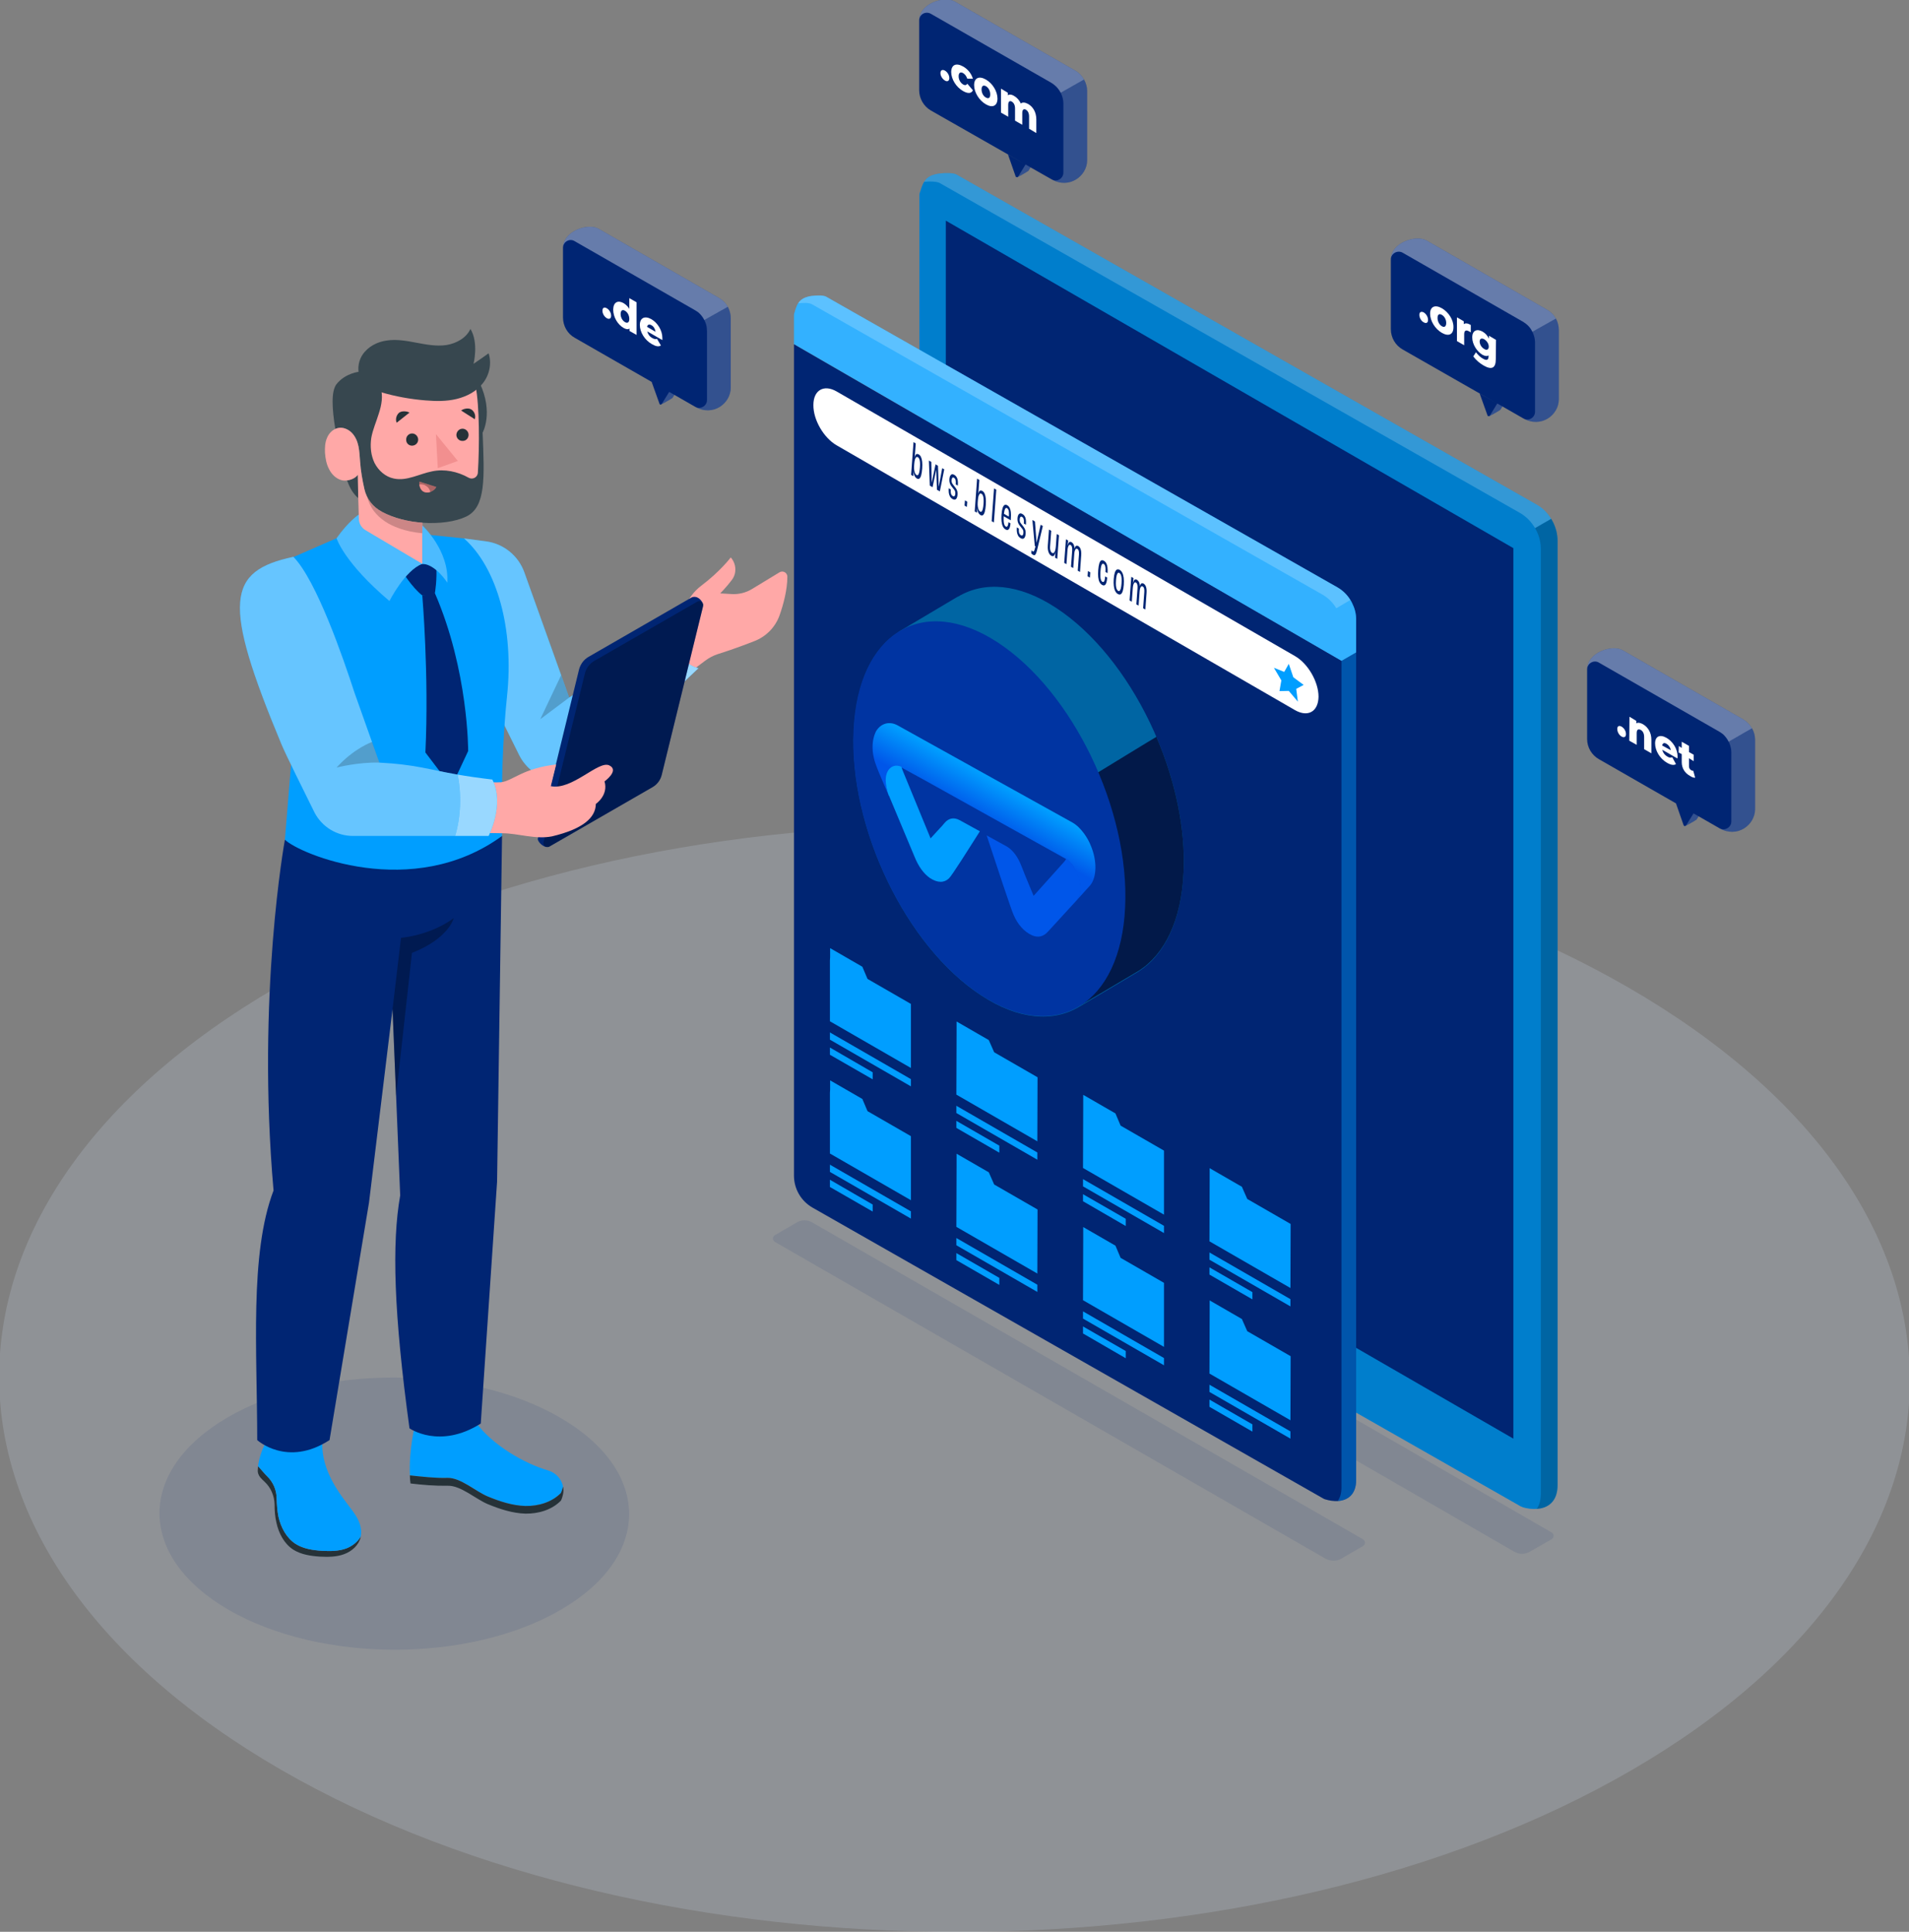 <svg width="924" height="935" viewBox="0 0 924 935" fill="none" xmlns="http://www.w3.org/2000/svg">
<rect x="0" y="0" width="924" height="935" fill="#808080" stroke="none"/>
<g clip-path="url(#clip0_157_313)">
<path opacity="0.2" d="M790 856.6C610 961.2 317.3 961.2 136.1 856.6C-45.1 752 -46 582.4 134 477.8C314 373.2 606.7 373.2 787.9 477.8C969.1 582.4 970 752 790 856.6Z" fill="#CFDDF4"/>
<path opacity="0.1" d="M271.5 779.1C227.2 804.9 155.3 804.9 110.7 779.2C66.2 753.4 66 711.8 110.2 686C154.5 660.3 226.4 660.3 270.9 686C315.5 711.8 315.7 753.4 271.5 779.1Z" fill="#002573"/>
<path opacity="0.1" d="M751 745L740.5 751C738.2 752.4 735.3 752.4 732.9 751L447.8 586.4C446.5 585.7 446.5 583.9 447.8 583.1L458.3 577.1C460.7 575.7 463.6 575.7 465.9 577.1L751 741.7C752.3 742.4 752.3 744.3 751 745Z" fill="#002573"/>
<path opacity="0.1" d="M659.7 748.3L649.2 754.4C646.9 755.7 644 755.7 641.6 754.4L375.1 601.1C373.8 600.3 373.8 598.5 375.1 597.8L385.6 591.7C387.9 590.3 390.9 590.3 393.2 591.7L659.7 745C661 745.8 661 747.6 659.7 748.3Z" fill="#002573"/>
<path d="M445.5 92.5C446 90.8 446.5 89.3 447.3 88C449 85.2 452.2 83.6 459.7 83.8C460.1 83.8 462 84 462.8 84.4L743.7 244.2C747.3 246.2 750 249.3 751.8 252.9C753.1 255.6 753.9 258.6 753.9 261.7V718.8C753.9 726.9 749.1 730 743.8 730.3C741.5 730.5 739.1 730.1 737 729.5C737 729.433 736.967 729.4 736.9 729.4C736.7 729.3 736.4 729.2 736.1 729.1L455.2 569.1C448.9 565.5 445 558.8 445 551.5V94.7C445 93.9 445.2 93.1 445.5 92.5Z" fill="#009EFF"/>
<path opacity="0.2" d="M445.5 92.5C446 90.8 446.5 89.3 447.3 88C449 85.2 452.2 83.6 459.7 83.8C460.1 83.8 462 84 462.8 84.4L743.7 244.2C747.3 246.2 750 249.3 751.8 252.9C753.1 255.6 753.9 258.6 753.9 261.7V718.8C753.9 726.9 749.1 730 743.8 730.3C741.5 730.5 739.1 730.1 737 729.5C737 729.433 736.967 729.4 736.9 729.4C736.7 729.3 736.4 729.2 736.1 729.1L455.2 569.1C448.9 565.5 445 558.8 445 551.5V94.7C445 93.9 445.2 93.1 445.5 92.5Z" fill="black"/>
<path opacity="0.2" d="M751.8 252.9C753.1 255.6 753.9 258.6 753.9 261.7V718.8C753.9 726.9 749.1 730 743.8 730.3C745.1 728.5 745.8 726.1 745.8 722.8V265.8C745.8 262.7 745.1 259.7 743.7 256.9C743.5 256.5 743.2 256 743 255.6L750.8 251.1C751.1 251.7 751.5 252.2 751.8 252.9Z" fill="black"/>
<path opacity="0.2" d="M459.7 83.8C460.1 83.8 462 84 462.8 84.4L743.7 244.2C746.7 245.8 749 248.3 750.8 251.1L743 255.6C741.2 252.6 738.8 250 735.6 248.2L454.7 88.5C454 88.1 452 87.9 451.6 87.9C450 87.8 448.6 87.9 447.3 88C449 85.2 452.2 83.6 459.7 83.8Z" fill="white"/>
<path d="M457.8 106.8L732.5 265.3V696.3L457.8 537.7V106.8Z" fill="#002573"/>
<path d="M581 616.1C586.1 619 590.7 625.7 591.4 631.1C592.1 636.4 588.6 638.4 583.5 635.5C578.5 632.5 573.8 625.8 573.1 620.5C572.4 615.2 576 613.2 581 616.1Z" fill="#BA68C8"/>
<g opacity="0.4">
<path d="M581 616.1C586.1 619 590.7 625.7 591.4 631.1C592.1 636.4 588.6 638.4 583.5 635.5C578.5 632.5 573.8 625.8 573.1 620.5C572.4 615.2 576 613.2 581 616.1Z" fill="black"/>
</g>
<path d="M384.3 166.6V152.7C384.3 151.9 384.5 151.3 384.8 150.7H384.7C385.2 149.2 385.6 147.9 386.3 146.8C387.9 144.3 390.7 142.9 397.3 143C397.6 143 399.3 143.2 399.9 143.6L647.4 284.3C650.5 286.1 653 288.8 654.5 292C655.7 294.4 656.4 297 656.4 299.8V315.8L649.3 319.9L384.3 166.6Z" fill="#009EFF"/>
<path d="M649.3 319.9L656.4 315.8V716.3C656.4 723.5 652.2 726.2 647.5 726.5C645.5 726.6 643.4 726.3 641.5 725.7C641.5 725.7 641.467 725.7 641.4 725.7C641.2 725.6 640.9 725.5 640.7 725.4L393.3 584.5C387.7 581.3 384.3 575.4 384.3 569V166.6L649.3 319.9Z" fill="#002573"/>
<path opacity="0.4" d="M654.5 292C655.7 294.4 656.4 297 656.4 299.8V716.3C656.4 723.5 652.2 726.2 647.5 726.5C648.6 724.9 649.3 722.8 649.3 719.9V303.4C649.3 300.6 648.6 298 647.4 295.6C647.2 295.2 647 294.8 646.8 294.4L653.6 290.4C653.9 290.9 654.3 291.4 654.5 292Z" fill="#009EFF"/>
<path opacity="0.2" d="M397.3 143C397.6 143 399.3 143.2 399.9 143.6L647.4 284.3C650 285.8 652.1 287.9 653.6 290.4L646.8 294.4C645.2 291.7 643 289.5 640.3 287.9L392.9 147.2C392.2 146.8 390.5 146.6 390.2 146.6C388.7 146.6 387.4 146.7 386.3 146.8C387.9 144.3 390.7 142.9 397.3 143Z" fill="white"/>
<path opacity="0.2" d="M384.3 166.6V152.7C384.3 151.9 384.5 151.3 384.8 150.7H384.7C385.2 149.2 385.6 147.9 386.3 146.8C387.9 144.3 390.7 142.9 397.3 143C397.6 143 399.3 143.2 399.9 143.6L647.4 284.3C650.5 286.1 653 288.8 654.5 292C655.7 294.4 656.4 297 656.4 299.8V315.8L649.3 319.9L384.3 166.6Z" fill="white"/>
<path d="M626.9 317.6C633.1 321.2 638.2 330 638.2 337.2C638.1 344.4 633.1 347.3 626.8 343.7L404.9 215.5C398.7 211.9 393.6 203.2 393.7 196C393.7 188.8 398.8 185.9 405 189.5L626.9 317.6Z" fill="white"/>
<path d="M623.8 321.3L626 327.8L631 331.5L627.4 333.4L628.2 339.6L623.8 334.4L619.3 334.5L620.2 329.3L616.6 323.2L621.6 325.2L623.8 321.3Z" fill="#009EFF"/>
<path d="M417.4 531.9L419.9 537.8L440.9 549.9V580.9L401.7 558.3V528.9L401.8 527.3V522.9L417.4 531.9Z" fill="#009EFF"/>
<path d="M401.7 563.7L440.9 586.3V589.8L401.7 567.2V563.7Z" fill="#009EFF"/>
<path d="M422.4 583V586.4L401.7 574.5V571L422.4 583Z" fill="#009EFF"/>
<path d="M478.6 567.4L481.2 573.3L502.2 585.4L502.1 616.4L462.9 593.8L463 564.4V562.8V558.4L478.6 567.4Z" fill="#009EFF"/>
<path d="M462.9 599.2L502.1 621.8V625.3L462.9 602.7V599.2Z" fill="#009EFF"/>
<path d="M483.7 618.5V621.9L462.9 609.9V606.5L483.7 618.5Z" fill="#009EFF"/>
<path d="M539.9 602.9L542.4 608.8L563.4 620.9V651.9L524.2 629.3L524.3 599.9V598.3V593.9L539.9 602.9Z" fill="#009EFF"/>
<path d="M524.2 634.7L563.4 657.3V660.8L524.2 638.2V634.7Z" fill="#009EFF"/>
<path d="M544.9 653.9V657.4L524.2 645.4V642L544.9 653.9Z" fill="#009EFF"/>
<path d="M601.1 638.4L603.7 644.3L624.7 656.4L624.6 687.4L585.4 664.8L585.5 635.4V633.8V629.4L601.1 638.4Z" fill="#009EFF"/>
<path d="M585.4 670.2L624.6 692.8V696.3L585.4 673.7V670.2Z" fill="#009EFF"/>
<path d="M606.2 689.4V692.9L585.4 680.9V677.4L606.2 689.4Z" fill="#009EFF"/>
<path d="M417.4 467.9L419.9 473.8L440.9 485.9V516.9L401.7 494.3V464.9L401.8 463.3V458.9L417.4 467.9Z" fill="#009EFF"/>
<path d="M401.7 499.7L440.9 522.3V525.8L401.7 503.2V499.7Z" fill="#009EFF"/>
<path d="M422.4 519V522.4L401.7 510.5V507L422.4 519Z" fill="#009EFF"/>
<path d="M478.6 503.4L481.2 509.3L502.2 521.4L502.1 552.4L462.9 529.8L463 500.4V498.8V494.4L478.6 503.4Z" fill="#009EFF"/>
<path d="M462.9 535.2L502.1 557.8V561.3L462.9 538.7V535.2Z" fill="#009EFF"/>
<path d="M483.7 554.5V557.9L462.9 545.9V542.5L483.7 554.5Z" fill="#009EFF"/>
<path d="M539.9 538.9L542.4 544.8L563.4 556.9V587.9L524.2 565.3L524.3 535.9V534.3V529.9L539.9 538.9Z" fill="#009EFF"/>
<path d="M524.2 570.7L563.4 593.3V596.8L524.2 574.2V570.7Z" fill="#009EFF"/>
<path d="M544.9 589.9V593.4L524.2 581.4V578L544.9 589.9Z" fill="#009EFF"/>
<path d="M601.1 574.4L603.7 580.3L624.7 592.4L624.6 623.4L585.4 600.8L585.5 571.4V569.8V565.4L601.1 574.4Z" fill="#009EFF"/>
<path d="M585.4 606.2L624.6 628.8V632.3L585.4 609.7V606.2Z" fill="#009EFF"/>
<path d="M606.2 625.4V628.9L585.4 616.9V613.4L606.2 625.4Z" fill="#009EFF"/>
<path d="M313.8 315.3L323.1 308.4C326 306.3 328.2 303.3 329.4 300L331.6 293.9C333.2 289.7 335.9 286.2 339.4 283.5C348.5 276.7 353.7 269.8 353.7 269.8C356.4 272.8 356.7 277.4 354.3 280.6C351.7 284.1 348.6 287.2 348.6 287.2L353.7 287.5C357.5 287.8 361.1 286.9 364.3 284.9L377.3 277C378.9 276 381 277.1 381.1 279C381.1 285.5 379.2 292.5 377.3 297.9C375.2 303.7 370.7 308.2 364.9 310.4C358 313.1 351.3 315.4 347.4 316.6C345.2 317.334 343.167 318.4 341.3 319.8L327.7 330L313.8 315.3Z" fill="#FFA8A7"/>
<path d="M338.1 323.4L327.3 333.6C323 332 319.2 329.2 316.5 325.5C314.1 322.2 312.6 318.1 312.2 313.9L323.9 306.4C327.7 321.8 338.1 323.4 338.1 323.4Z" fill="#009EFF"/>
<path opacity="0.6" d="M338.1 323.4L327.3 333.6C323 332 319.2 329.2 316.5 325.5C314.1 322.2 312.6 318.1 312.2 313.9L323.9 306.4C327.7 321.8 338.1 323.4 338.1 323.4Z" fill="white"/>
<path d="M327.3 333.6L285.8 372.8C274.6 382 257.8 378.4 251.3 365.5L234.5 331.6L224.6 260.6L235.2 262C243.7 263.1 250.9 268.9 253.8 277L275.5 337.6L312.2 313.9C312.6 318.1 314.1 322.2 316.5 325.5C319.2 329.2 323 332 327.3 333.6Z" fill="#009EFF"/>
<path opacity="0.4" d="M327.3 333.6L285.8 372.8C274.6 382 257.8 378.4 251.3 365.5L234.5 331.6L224.6 260.6L235.2 262C243.7 263.1 250.9 268.9 253.8 277L275.5 337.6L312.2 313.9C312.6 318.1 314.1 322.2 316.5 325.5C319.2 329.2 323 332 327.3 333.6Z" fill="white"/>
<path opacity="0.2" d="M275.5 337.6L261.5 348.1L271.6 326.8L275.5 337.6Z" fill="black"/>
<path d="M271.5 722.6C267.1 727.1 260.6 729 254.3 728.9C248 728.7 241.9 726.7 236.1 724.3C230.3 721.9 223 715.2 216.7 715.3C210.9 715.5 204.1 714.7 198.4 714.1C197.8 701.4 201 689.2 201 689.2L230.3 688.4C238.2 699.3 253.6 708.3 265.3 711.7C269 712.8 271.8 715.8 272.5 719.4C272.5 719.467 272.5 719.534 272.5 719.6C272.1 721.4 271.5 722.6 271.5 722.6Z" fill="#009EFF"/>
<path d="M216.7 715.301C223 715.201 230.3 721.901 236.1 724.301C241.9 726.701 248 728.701 254.3 728.901C260.6 729.001 267.1 727.101 271.5 722.601C271.5 722.601 272.1 721.401 272.5 719.601C272.5 719.534 272.5 719.467 272.5 719.401C272.8 720.601 272.8 722.001 272.5 723.301C272.1 725.201 271.5 726.301 271.5 726.301C267.1 730.801 260.6 732.701 254.3 732.601C248 732.401 241.9 730.401 236.1 728.001C230.3 725.601 223 718.901 216.7 719.101C210.3 719.201 204.7 718.701 198.7 718.001C198.5 716.667 198.4 715.367 198.4 714.101C204.1 714.701 210.9 715.501 216.7 715.301Z" fill="#263238"/>
<path d="M133.9 725.3C134 728.3 134.2 731.3 134.8 734.2C136 739.3 138.6 744.3 143 747.2C146.7 749.6 151.4 750.3 155.9 750.6C159.9 750.8 164 750.8 167.7 749.4C170.5 748.3 173.1 746.3 174.6 743.7C174.6 743.767 174.6 743.833 174.6 743.9C173.7 747.8 170.4 750.8 166.6 752.2C162.9 753.6 158.8 753.6 154.8 753.4C150.3 753.1 145.7 752.4 141.9 750C137.5 747.1 134.9 742.1 133.8 737C133.1 734.1 132.9 731.1 132.9 728.1C132.8 724 131.1 720 128.1 717.2C127.367 716.533 126.667 715.833 126 715.1C125.1 714 124.6 712.6 124.8 711.2C124.8 710.667 124.833 710.133 124.9 709.6C126 710.8 128.5 713.8 129.2 714.4C132.2 717.3 133.9 721.2 133.9 725.3Z" fill="#263238"/>
<path d="M156.4 694.3C155.3 700.3 156.4 706.7 158.7 712.3C161 718 164.5 723.2 168.2 728C170 730.4 171.9 732.7 173.2 735.3C174.5 737.9 175.2 740.9 174.6 743.7C173.1 746.3 170.5 748.3 167.7 749.4C164 750.8 159.9 750.8 155.9 750.6C151.4 750.3 146.7 749.6 143 747.2C138.6 744.3 136 739.3 134.8 734.2C134.2 731.3 134 728.3 133.9 725.3C133.9 721.2 132.2 717.3 129.2 714.4C128.5 713.8 126 710.8 124.9 709.6C125.9 702.2 129.3 697 129.3 697L156.4 694.3Z" fill="#009EFF"/>
<path d="M243 404.6L240.6 571.9L232.7 689C212.7 701.6 198.2 691.3 198.2 691.3C190.6 635.8 189.6 601.7 193.7 578.6L190 488.4L178.6 582.1L159.5 697C139 710.3 124.5 697 124.5 697C124.5 654.4 120.7 606.9 132.4 576.2C124.1 481.5 137.9 406.4 137.9 406.4L243 404.6Z" fill="#002573"/>
<path opacity="0.3" d="M219.6 444.4C219.6 444.4 217.3 454.2 199.4 461.2L191.7 530.6L190 488.4L194.1 453.9C194.1 453.9 208 452.9 219.6 444.4Z" fill="black"/>
<path d="M205 258.6L224.6 260.6C240.6 274.8 248.9 304.4 245.4 337.1C242 369.8 243 404.6 243 404.6C199.6 436.3 144.8 413.3 137.9 406.4L141.2 366.2C141.5 361.7 140.7 357.2 139 353C134.9 343.5 127.5 324.8 126.6 310.2C125.2 289.9 134.5 272.9 134.5 272.9L162.9 260.5L205 258.6Z" fill="#009EFF"/>
<path d="M210.5 287.101C226.8 324.701 226.6 363.501 226.6 363.501L218.5 380.801L205.9 364.201C207.7 326.801 204.4 288.201 204.4 288.201L210.5 287.101Z" fill="#002573"/>
<path d="M211.1 272.9C211.7 280.4 210.5 287.1 210.5 287.1C208.3 288.5 204.4 288.2 204.4 288.2C199.2 284.1 194.6 276.4 194.6 276.4L204.4 272.9H211.1Z" fill="#002573"/>
<path d="M204.4 272.9C196 276 188.5 290.9 188.5 290.9C166.4 272.2 162.9 260.5 162.9 260.5C168.6 252.4 173.6 249.1 173.6 249.1L204.4 272.9Z" fill="#009EFF"/>
<path d="M204.4 254.3C204.4 254.3 217.5 266.3 216.5 282C216.5 282 210.8 273 204.4 272.9V254.3Z" fill="#009EFF"/>
<g opacity="0.3">
<path d="M204.4 272.9C196 276 188.5 290.9 188.5 290.9C166.4 272.2 162.9 260.5 162.9 260.5C168.6 252.4 173.6 249.1 173.6 249.1L204.4 272.9Z" fill="white"/>
<path d="M204.4 254.3C204.4 254.3 217.5 266.3 216.5 282C216.5 282 210.8 273 204.4 272.9V254.3Z" fill="white"/>
</g>
<path d="M162.9 185.9C167.2 180.5 174 179.9 174 179.9L232.2 185.4C239 199.8 233.6 209.4 233.6 209.4C234.5 231.4 235.2 245.4 225.7 250C220.5 252.5 212.6 253.6 204.5 253C197.6 252.5 190.7 250.8 185 247.8L184.7 247.6C180.4 245.3 177.4 241.2 176.3 236.5C175.4 232.2 174.6 227.8 174.3 223.5C174.1 221 174 218.5 173.5 216C173 213.6 172 211.2 170.2 209.4C168.5 207.7 165.9 206.6 163.5 207.2C163.1 207.3 162.7 207.4 162.3 207.6C160.7 197.8 160.2 189.4 162.9 185.9Z" fill="#37474F"/>
<path d="M230.2 186.9C232.1 196.2 232.1 216.1 231.3 228.7C231.2 231.1 228.7 232.3 226.8 231.2C221.5 228.2 215.1 226.9 209.3 228.1C203 229.3 196.9 233 190.6 231.6C186.6 230.8 183.2 227.8 181.3 224.1C179.5 220.4 179.1 216.1 179.7 212C180.4 207.9 182.2 204 183.4 200C184.7 196 185.5 191.6 184.2 187.6L230.2 186.9Z" fill="#FFA8A7"/>
<path d="M173.2 229.8C173.2 229.8 173.3 234.9 173.4 241.1C171.1 239.1 169.5 236.7 168 232.5C170 232.3 172.1 231.3 173.2 229.8Z" fill="#37474F"/>
<path d="M229.2 176.1C231.667 174.434 234.1 172.734 236.5 171C238.1 175.9 236.9 181.5 233.7 185.5C230.6 189.5 225.9 191.9 221 193.1C216.1 194.3 211 194.2 206 193.8C198.6 193.2 191.4 191.9 184.3 189.8C181.2 188.9 178 187.7 175.8 185.3C172.7 181.6 172.8 175.8 175.4 171.8C178 167.8 182.6 165.4 187.3 164.8C192.1 164.1 197 165 201.7 165.9C206.5 166.8 211.3 167.7 216.1 167C220.9 166.2 225.7 163.6 227.7 159.2C231.8 165.9 229.2 176.1 229.2 176.1Z" fill="#37474F"/>
<path d="M211 210.1L221.6 223.1L211.9 226.6L211 210.1Z" fill="#F28F8F"/>
<path d="M203 233.1C205.733 233.967 208.467 234.833 211.2 235.7C210.3 237.6 207.6 238.8 205.6 238.2C203.6 237.7 202.7 235.2 203 233.1Z" fill="#F28F8F"/>
<path opacity="0.3" d="M203 233.1C205.733 233.967 208.467 234.833 211.2 235.7C210.3 237.6 207.6 238.8 205.6 238.2C203.6 237.7 202.7 235.2 203 233.1Z" fill="black"/>
<path d="M208.3 238.1C207.4 238.4 206.5 238.5 205.6 238.2C204.1 237.8 203.2 236.2 203 234.5C204 234.3 205.2 234.5 206.1 235.1C207.2 235.7 208 236.8 208.3 238.1Z" fill="#F28F8F"/>
<path d="M199.3 209.8C200.9 209.7 202.3 211 202.4 212.6C202.5 214.3 201.2 215.6 199.6 215.7C198 215.8 196.6 214.6 196.6 212.9C196.5 211.3 197.7 209.9 199.3 209.8Z" fill="#263238"/>
<path d="M223.7 207.5C225.3 207.4 226.7 208.7 226.8 210.3C226.9 212 225.6 213.4 224 213.4C222.4 213.5 221 212.3 220.9 210.6C220.9 209 222.1 207.6 223.7 207.5Z" fill="#263238"/>
<path d="M228.3 198.3C229.7 199.3 230.4 201.3 229.8 202.9C227.6 201.5 225.4 200.1 223.2 198.7C224.5 197.7 227 197.3 228.3 198.3Z" fill="#263238"/>
<path d="M198.2 199.7C196.133 201.367 194.067 203 192 204.6C191.3 203.1 191.8 201.1 193 199.9C194.2 198.8 196.8 198.9 198.2 199.7Z" fill="#263238"/>
<path d="M158.3 211.9C159.1 210 160.5 208.4 162.3 207.6C162.7 207.4 163.1 207.3 163.5 207.2C165.9 206.6 168.5 207.7 170.2 209.4C172 211.2 173 213.6 173.5 216C174 218.5 174.1 221 174.3 223.5C174.6 227.9 175.4 232.4 176.4 236.8C177.4 241.4 180.5 245.4 184.7 247.6L185 247.8C190.7 250.8 197.6 252.5 204.5 253L204.4 258.9V272.9L176.9 256.6C174.9 255.4 173.7 253.3 173.7 251C173.6 247.8 173.5 244.3 173.4 241.1C173.3 234.9 173.2 229.8 173.2 229.8C172.1 231.3 170 232.3 168 232.5C167.1 232.7 166.1 232.6 165.3 232.4C162.7 231.7 160.5 229.6 159.3 227.1C158 224.7 157.5 221.9 157.3 219.1C157.2 216.7 157.3 214.2 158.3 211.9Z" fill="#FFA8A7"/>
<path opacity="0.2" d="M181 247.4C179.4 245.3 178.3 242.8 177.6 240.2C179.2 243.3 181.6 246 184.7 247.6C184.767 247.667 184.867 247.734 185 247.8C190.7 250.8 197.6 252.5 204.5 253L204.4 258.1C200.5 257.7 196.6 257 192.9 255.6C188.3 254 184 251.3 181 247.4Z" fill="black"/>
<path d="M260.4 405.5L280.3 323.9C281 321.4 282.6 319.2 284.9 317.9L334.7 289.2C335.033 289 335.367 288.9 335.7 288.9C338.3 288.6 339.9 291.2 340.2 292.1C340.4 292.5 340.4 292.9 340.3 293.4L320.3 375C319.7 377.5 318.1 379.7 315.8 381L266 409.7C265.5 410 265.1 410 264.6 409.9V410C263 409.8 261.1 408.2 260.5 406.8C260.5 406.734 260.467 406.7 260.4 406.7C260.4 406.634 260.4 406.6 260.4 406.6C260.267 406.267 260.267 405.9 260.4 405.5Z" fill="#002573"/>
<path opacity="0.3" d="M263.1 407.601L283.1 326.001C283.7 323.401 285.4 321.201 287.6 319.901L337.5 291.201C338.5 290.601 339.7 291.101 340.2 292.101C340.4 292.501 340.4 292.901 340.3 293.401L320.3 375.001C319.7 377.501 318.1 379.701 315.8 381.001L266 409.701C265.5 410.001 265.1 410.001 264.6 409.901C263.6 409.801 262.8 408.801 263.1 407.601Z" fill="black"/>
<path d="M292.6 378.2C294.6 384.9 288.4 389.1 288.4 389.1C288.3 395.7 282.3 401.2 267.2 404.8C259.2 406.4 250.6 403.3 243.3 403.3C241.8 403.3 237.7 403.2 232 403.1C234.1 394.9 234.1 386.2 231.9 378.1C235.8 378.6 239.5 378.8 242.6 378.6C248.4 377.8 252.9 371.9 269.2 370L266.6 380.5C276.9 382.6 289.5 368.1 294.8 370.4C300.1 372.8 292.6 378.2 292.6 378.2Z" fill="#FFA8A7"/>
<path d="M220.3 404.6H170.8C163 404.6 155.8 400.2 152.2 393.2C146.6 381.9 138.5 365.6 136.3 360.4C107.4 291.1 109.8 276.4 142 269.5C153.2 280.9 166.1 318.4 171.6 335.3L183.6 369.1C201 370 207.2 372.4 221.5 374.9C223.5 384.5 223 395.9 220.3 404.6Z" fill="#009EFF"/>
<path d="M236.5 404.6H220.3C223 395.9 223.5 384.5 221.5 374.9C226.1 375.7 231.5 376.5 238.3 377.3C244.4 389.3 236.5 404.6 236.5 404.6Z" fill="#009EFF"/>
<path opacity="0.4" d="M220.3 404.6H170.8C163 404.6 155.8 400.2 152.2 393.2C146.6 381.9 138.5 365.6 136.3 360.4C107.4 291.1 109.8 276.4 142 269.5C153.2 280.9 166.1 318.4 171.6 335.3L183.6 369.1C201 370 207.2 372.4 221.5 374.9C223.5 384.5 223 395.9 220.3 404.6Z" fill="white"/>
<path opacity="0.6" d="M236.5 404.6H220.3C223 395.9 223.5 384.5 221.5 374.9C226.1 375.7 231.5 376.5 238.3 377.3C244.4 389.3 236.5 404.6 236.5 404.6Z" fill="white"/>
<path opacity="0.2" d="M183.6 369.1C173.4 368.8 162.9 371.5 162.9 371.5C171.4 362.1 180.1 359.1 180.1 359.1L183.6 369.1Z" fill="black"/>
<path d="M353.7 154.1V187.6C353.7 195.3 345.1 201.8 336.5 196.9L326.4 191.1L325.5 192.6C325.433 192.6 325.367 192.633 325.3 192.7C325.3 192.767 325.267 192.8 325.2 192.8C323.5 193.9 320.6 195.5 319.9 195.8C319.6 195.9 319.3 195.8 319.2 195.4L315.4 184.8L323.2 189.3L278.2 163.5C274.6 161.5 272.5 157.7 272.5 153.6V120C272.5 111.8 284.6 107.8 289.7 110.7L348 144.2C349.8 145.2 351.3 146.7 352.3 148.5C353.2 150.2 353.7 152.1 353.7 154.1Z" fill="#002573"/>
<path opacity="0.2" d="M325.5 192.6C325.433 192.6 325.367 192.634 325.3 192.7C325.3 192.767 325.267 192.8 325.2 192.8C323.5 193.9 320.6 195.5 319.9 195.8C320.1 195.734 320.233 195.634 320.3 195.5L323.9 189.7L323.2 189.3L326.4 191.1L325.5 192.6Z" fill="white"/>
<path opacity="0.4" d="M340.9 154.9C340.2 153.5 339.2 152.2 337.9 151.1C337.433 150.767 336.967 150.467 336.5 150.2L278.1 116.7C275.6 115.2 272.5 117.1 272.5 120C272.5 111.8 284.6 107.8 289.7 110.7L348 144.2C349.8 145.2 351.3 146.7 352.3 148.5L340.9 154.9Z" fill="white"/>
<path opacity="0.2" d="M342.2 193.6V160.1C342.2 159.633 342.167 159.167 342.1 158.7C342 157.4 341.5 156.1 340.9 154.9L352.3 148.5C353.2 150.2 353.7 152.1 353.7 154.1V187.6C353.7 195.3 345.1 201.8 336.5 196.9C339.1 198.3 342.2 196.5 342.2 193.6Z" fill="white"/>
<path d="M293.7 149.2C294.9 149.9 295.8 151.4 295.8 152.8C295.8 154.2 294.9 154.7 293.7 154C292.5 153.3 291.6 151.8 291.6 150.4C291.6 148.9 292.5 148.5 293.7 149.2Z" fill="white"/>
<path fill-rule="evenodd" clip-rule="evenodd" d="M304.6 144.3L308.1 146.3V162.1L304.7 160.2V159C304.033 159.534 303.067 159.434 301.8 158.7C299 157.1 296.8 153.5 296.8 149.8C296.9 146.2 299.1 145.2 301.8 146.7C303 147.434 303.933 148.367 304.6 149.5V144.3ZM302.5 155.9C303.7 156.6 304.6 156.1 304.6 154.4C304.6 152.6 303.7 151.1 302.5 150.4C301.3 149.7 300.4 150.2 300.4 152C300.4 153.7 301.3 155.2 302.5 155.9Z" fill="white"/>
<path fill-rule="evenodd" clip-rule="evenodd" d="M320.6 163.6C320.6 163.9 320.6 164.3 320.6 164.6L313.3 160.4C313.6 161.7 314.4 162.9 315.7 163.6C316.7 164.2 317.4 164.2 318 164L319.9 167.2C318.9 167.9 317.5 167.7 315.6 166.6C312 164.6 309.7 160.7 309.7 157.3C309.7 153.8 312.1 152.7 315.3 154.5C318.2 156.2 320.6 159.8 320.6 163.6ZM313.2 158.2L317.3 160.6C317.1 159.2 316.4 158 315.3 157.4C314.2 156.8 313.4 157.1 313.2 158.2Z" fill="white"/>
<path d="M526.2 44V77.6C526.2 85.2 517.5 91.7 509 86.8L498.8 81L497.9 82.5C497.833 82.567 497.8 82.633 497.8 82.7C497.733 82.7 497.7 82.733 497.7 82.8C497.633 82.8 497.6 82.8 497.6 82.8C496 83.9 493 85.5 492.4 85.8C492.1 85.8 491.7 85.7 491.6 85.4L487.9 74.8L495.7 79.2L450.6 53.5C447.1 51.5 444.9 47.7 444.9 43.6V9.9C444.9 1.7 457 -2.2 462.1 0.7L520.5 34.2C522.3 35.2 523.7 36.7 524.7 38.5C525.6 40.1 526.2 42.1 526.2 44Z" fill="#002573"/>
<path opacity="0.2" d="M497.9 82.5C497.833 82.566 497.8 82.633 497.8 82.7C497.733 82.7 497.7 82.733 497.7 82.8C497.633 82.8 497.6 82.8 497.6 82.8C496 83.9 493 85.5 492.4 85.8C492.533 85.733 492.667 85.633 492.8 85.5L496.4 79.6L495.7 79.2L498.8 81L497.9 82.5Z" fill="white"/>
<path opacity="0.4" d="M513.4 44.9C512.6 43.4 511.6 42.1 510.3 41.1C509.9 40.767 509.433 40.433 508.9 40.1L450.6 6.7C448 5.2 444.9 7 444.9 9.9C444.9 1.7 457 -2.2 462.1 0.7L520.5 34.2C522.3 35.2 523.7 36.7 524.7 38.5L513.4 44.9Z" fill="white"/>
<path opacity="0.2" d="M514.7 83.5V50C514.7 49.533 514.667 49.1 514.6 48.7C514.4 47.3 514 46.1 513.4 44.9L524.7 38.5C525.6 40.1 526.2 42.1 526.2 44V77.6C526.2 85.2 517.5 91.7 509 86.8C511.5 88.3 514.7 86.5 514.7 83.5Z" fill="white"/>
<path d="M457.4 34.2C458.6 34.9 459.5 36.4 459.5 37.8C459.5 39.2 458.5 39.7 457.4 39C456.2 38.3 455.2 36.8 455.2 35.4C455.2 33.9 456.2 33.5 457.4 34.2Z" fill="white"/>
<path d="M466.2 32.2C468.5 33.5 470.2 35.7 470.9 38.1H468.2C467.7 36.7 467 35.9 466.2 35.4C465 34.7 464 35.1 464 36.9C464 38.7 465 40.2 466.2 40.9C467 41.4 467.7 41.3 468.2 40.5L470.9 43.7C470.2 45.3 468.5 45.4 466.2 44.1C462.8 42.2 460.4 38.3 460.4 34.8C460.5 31.3 462.8 30.3 466.2 32.2Z" fill="white"/>
<path fill-rule="evenodd" clip-rule="evenodd" d="M477.2 38.5C480.5 40.4 482.8 44.3 482.8 47.7C482.8 51.2 480.5 52.4 477.2 50.5C473.9 48.6 471.5 44.7 471.5 41.2C471.5 37.7 473.9 36.6 477.2 38.5ZM477.2 47.2C478.4 47.9 479.3 47.5 479.3 45.7C479.3 43.9 478.4 42.4 477.2 41.7C476 41.1 475.1 41.5 475.1 43.3C475.1 45 476 46.6 477.2 47.2Z" fill="white"/>
<path d="M497.6 50.3C499.9 51.6 501.6 54.2 501.6 57.8V64.4L498.1 62.3V56.4C498.1 54.7 497.5 53.7 496.6 53.1C495.6 52.6 494.8 52.9 494.8 54.7V60.4L491.3 58.4V52.5C491.3 50.8 490.7 49.8 489.8 49.2C488.8 48.6 488 49 488 50.8V56.5L484.5 54.5V42.9L487.8 44.9V46.1C488.6 45.6 489.7 45.7 490.8 46.4C492.2 47.2 493.4 48.5 494.1 50.1C494.9 49.4 496.1 49.5 497.6 50.3Z" fill="white"/>
<path d="M754.5 159.7V193.3C754.5 200.9 745.9 207.4 737.3 202.5L727.2 196.7L726.3 198.2C726.233 198.267 726.167 198.333 726.1 198.4C726.1 198.4 726.067 198.433 726 198.5C724.3 199.6 721.4 201.2 720.7 201.5V201.4C720.4 201.5 720.1 201.4 720 201.1L716.2 190.5L724 194.9L679 169.2C675.4 167.2 673.2 163.4 673.2 159.3V125.6C673.2 117.4 685.3 113.5 690.5 116.4L748.8 149.9C750.6 150.9 752.1 152.4 753.1 154.2C754 155.8 754.5 157.8 754.5 159.7Z" fill="#002573"/>
<path opacity="0.2" d="M726.3 198.2C726.233 198.267 726.167 198.333 726.1 198.4C726.1 198.4 726.067 198.433 726 198.5C724.3 199.6 721.4 201.2 720.7 201.5V201.4C720.9 201.4 721.033 201.333 721.1 201.2L724.7 195.3L724 194.9L727.2 196.7L726.3 198.2Z" fill="white"/>
<path opacity="0.4" d="M741.7 160.6C741 159.1 740 157.8 738.7 156.8C738.233 156.467 737.767 156.133 737.3 155.8L678.9 122.3C676.4 120.9 673.2 122.7 673.2 125.6C673.2 117.4 685.3 113.5 690.5 116.4L748.8 149.9C750.6 150.9 752.1 152.4 753.1 154.2L741.7 160.6Z" fill="white"/>
<path opacity="0.2" d="M743 199.2V165.7C743 165.234 742.967 164.8 742.9 164.4C742.7 163 742.3 161.8 741.7 160.6L753.1 154.2C754 155.8 754.5 157.8 754.5 159.7V193.3C754.5 200.9 745.9 207.4 737.3 202.5C739.9 204 743 202.2 743 199.2Z" fill="white"/>
<path d="M689.1 151.2C690.3 151.9 691.2 153.4 691.2 154.8C691.2 156.3 690.3 156.7 689.1 156C687.9 155.4 687 153.8 687 152.4C687 151 687.9 150.6 689.1 151.2Z" fill="white"/>
<path fill-rule="evenodd" clip-rule="evenodd" d="M697.9 149.2C701.2 151.1 703.6 154.9 703.5 158.4C703.5 161.9 701.2 163 697.9 161.1C694.6 159.2 692.2 155.3 692.2 151.8C692.2 148.4 694.6 147.3 697.9 149.2ZM697.9 157.9C699.1 158.6 700 158.1 700 156.3C700 154.6 699.1 153.1 697.9 152.4C696.7 151.7 695.8 152.1 695.8 153.9C695.8 155.6 696.7 157.2 697.9 157.9Z" fill="white"/>
<path d="M711.9 157.3V160.9C711.6 160.7 711.4 160.5 711.1 160.4C709.7 159.6 708.7 159.8 708.7 161.8V167.1L705.2 165.1V153.6L708.5 155.5V156.9C709.3 156.3 710.4 156.4 711.9 157.3Z" fill="white"/>
<path fill-rule="evenodd" clip-rule="evenodd" d="M720.7 162.5L724.1 164.5L724 173.9C724 178.3 721.9 179.1 718.1 176.9C716.2 175.8 714.4 174.3 713.1 172.5L714.4 170.5C715.3 171.7 716.6 173 717.8 173.6C719.7 174.7 720.5 174.2 720.5 172.4V172C719.8 172.5 718.8 172.4 717.5 171.7C714.9 170.1 712.6 166.7 712.6 163.3C712.6 159.9 714.9 159 717.6 160.5C719 161.3 720 162.5 720.7 163.9V162.5ZM718.4 168.9C719.6 169.7 720.6 169.2 720.6 167.8C720.6 166.4 719.7 165 718.4 164.2C717.1 163.5 716.2 163.9 716.2 165.3C716.2 166.7 717.1 168.2 718.4 168.9Z" fill="white"/>
<path d="M849.5 358.1V391.6C849.5 399.3 840.9 405.8 832.3 400.9L822.2 395.1L821.2 396.6C821.2 396.667 821.167 396.7 821.1 396.7C821.1 396.767 821.067 396.8 821 396.8C819.3 397.9 816.4 399.5 815.7 399.8C815.4 399.9 815.1 399.8 814.9 399.4L811.2 388.8L819 393.3L774 367.5C770.4 365.5 768.2 361.7 768.2 357.7V324C768.2 315.8 780.3 311.8 785.4 314.7L843.8 348.2C845.6 349.3 847 350.8 848 352.5C849 354.2 849.5 356.1 849.5 358.1Z" fill="#002573"/>
<path opacity="0.2" d="M821.2 396.6C821.2 396.667 821.167 396.7 821.1 396.7C821.1 396.767 821.067 396.8 821 396.8C819.3 397.9 816.4 399.5 815.7 399.8C815.833 399.734 815.967 399.634 816.1 399.5L819.7 393.7L819 393.3L822.2 395.1L821.2 396.6Z" fill="white"/>
<path opacity="0.4" d="M836.7 359C836 357.5 834.9 356.2 833.7 355.1C833.633 355.1 833.6 355.1 833.6 355.1C833.2 354.767 832.767 354.467 832.3 354.2L773.9 320.7C771.4 319.2 768.2 321.1 768.2 324C768.2 315.8 780.3 311.8 785.4 314.7L843.8 348.2C845.6 349.3 847 350.8 848 352.5L836.7 359Z" fill="white"/>
<path opacity="0.2" d="M838 397.6V364.1C838 363.633 837.967 363.167 837.9 362.7C837.7 361.4 837.3 360.1 836.7 359L848 352.5C849 354.2 849.5 356.1 849.5 358.1V391.6C849.5 399.3 840.9 405.8 832.3 400.9C834.8 402.3 838 400.5 838 397.6Z" fill="white"/>
<path d="M784.9 351.7C786.1 352.4 787 353.8 787 355.3C787 356.7 786.1 357.2 784.9 356.5C783.7 355.8 782.8 354.3 782.8 352.8C782.8 351.4 783.7 351 784.9 351.7Z" fill="white"/>
<path d="M795.2 350.5C797.6 351.9 799.3 354.5 799.3 358V364.6L795.8 362.6V356.7C795.8 355 795.2 353.9 794.2 353.3C793 352.7 792.2 353 792.2 354.9V360.5L788.6 358.5L788.7 346.9L792 348.9V350.1C792.8 349.6 793.9 349.8 795.2 350.5Z" fill="white"/>
<path fill-rule="evenodd" clip-rule="evenodd" d="M812 366.2C812 366.5 811.9 366.8 811.9 367.1L804.6 362.9C804.9 364.3 805.8 365.5 807.1 366.2C808 366.8 808.7 366.8 809.4 366.5L811.2 369.8C810.3 370.5 808.8 370.3 806.9 369.2C803.4 367.2 801.1 363.3 801.1 359.8C801.1 356.4 803.4 355.3 806.6 357.1C809.6 358.8 812 362.4 812 366.2ZM804.5 360.8L808.7 363.1C808.5 361.8 807.7 360.6 806.6 360C805.5 359.3 804.8 359.7 804.5 360.8Z" fill="white"/>
<path d="M817.5 361V364L819.8 365.3V368.4L817.5 367V370.9C817.5 371.7 817.9 372.4 818.6 372.8C819 373 819.4 373.1 819.6 373.1L820.5 376.4C819.9 376.5 819 376.2 818.1 375.6C815.5 374.2 814 371.8 814 368.9V365L812.5 364.201L812.6 361.1L814 362V359L817.5 361Z" fill="white"/>
<g clip-path="url(#clip1_157_313)">
<path d="M442.991 230.854C442.761 230.53 442.578 230.136 442.441 229.672C442.305 229.208 442.23 228.692 442.211 228.12L442.197 228.11C442.179 228.387 442.16 228.668 442.146 228.945C442.132 229.226 442.117 229.498 442.108 229.766C442.099 230.033 442.089 230.272 442.085 230.474L441 229.85L442.16 214L443.244 214.624L442.902 219.294C442.841 219.998 442.775 220.696 442.704 221.395L442.718 221.405C442.817 220.898 442.958 220.504 443.141 220.213C443.324 219.927 443.55 219.763 443.817 219.726C444.085 219.688 444.385 219.763 444.719 219.956C445.169 220.213 445.531 220.64 445.803 221.24C446.076 221.841 446.259 222.6 446.357 223.519C446.451 224.443 446.456 225.517 446.367 226.75C446.268 228.078 446.108 229.147 445.888 229.967C445.667 230.788 445.381 231.332 445.033 231.609C444.686 231.885 444.287 231.89 443.841 231.632C443.507 231.44 443.226 231.182 442.995 230.858L442.991 230.854ZM444.395 229.831C444.615 229.606 444.798 229.184 444.944 228.57C445.09 227.956 445.198 227.163 445.273 226.192C445.338 225.283 445.348 224.495 445.301 223.824C445.254 223.154 445.146 222.605 444.977 222.183C444.808 221.756 444.587 221.466 444.315 221.311C443.991 221.123 443.709 221.123 443.465 221.306C443.221 221.489 443.019 221.845 442.859 222.38C442.7 222.915 442.587 223.627 442.521 224.523L442.451 225.494C442.394 226.263 442.413 226.957 442.507 227.571C442.601 228.185 442.747 228.697 442.944 229.1C443.146 229.503 443.376 229.78 443.639 229.935C443.92 230.099 444.174 230.066 444.395 229.841V229.831Z" fill="#002573"/>
<path d="M449.611 222.905L450.771 223.571L450.949 233.499L450.992 233.522L452.823 224.748L453.996 225.424L454.363 235.459L454.405 235.482L456.048 226.601L457.03 227.163L454.903 237.836L453.508 237.035L453.165 227.473L453.123 227.449L451.381 235.815L450.048 235.046L449.606 222.896L449.611 222.905Z" fill="#002573"/>
<path d="M459.828 240.312C459.532 239.806 459.34 239.224 459.25 238.563C459.161 237.902 459.147 237.156 459.208 236.321L460.203 236.894C460.161 237.494 460.161 237.996 460.203 238.404C460.25 238.807 460.354 239.149 460.509 239.435C460.668 239.717 460.889 239.942 461.171 240.106C461.415 240.246 461.621 240.289 461.795 240.237C461.969 240.185 462.1 240.049 462.199 239.829C462.298 239.613 462.359 239.327 462.382 238.971C462.41 238.586 462.391 238.258 462.33 237.991C462.269 237.724 462.143 237.447 461.95 237.156C461.758 236.87 461.448 236.476 461.025 235.974C460.612 235.496 460.293 235.046 460.063 234.624C459.833 234.202 459.678 233.766 459.593 233.32C459.509 232.87 459.485 232.359 459.527 231.791C459.57 231.191 459.696 230.699 459.903 230.31C460.11 229.92 460.377 229.681 460.711 229.583C461.044 229.484 461.415 229.555 461.828 229.789C462.335 230.08 462.734 230.455 463.016 230.905C463.298 231.355 463.485 231.913 463.579 232.579C463.673 233.245 463.687 234.061 463.612 235.032L462.598 234.45C462.645 233.789 462.65 233.25 462.607 232.842C462.565 232.434 462.476 232.101 462.335 231.843C462.194 231.585 461.988 231.379 461.715 231.224C461.509 231.107 461.33 231.074 461.171 231.13C461.016 231.187 460.889 231.318 460.79 231.524C460.692 231.735 460.631 232.021 460.603 232.392C460.574 232.762 460.593 233.076 460.65 233.334C460.706 233.592 460.833 233.874 461.025 234.174C461.218 234.478 461.523 234.877 461.945 235.379C462.368 235.881 462.692 236.331 462.922 236.734C463.152 237.137 463.312 237.555 463.396 237.981C463.481 238.408 463.504 238.891 463.467 239.43C463.42 240.092 463.293 240.626 463.091 241.034C462.889 241.438 462.612 241.691 462.265 241.789C461.917 241.888 461.513 241.803 461.053 241.536C460.513 241.227 460.1 240.819 459.804 240.312H459.828Z" fill="#002573"/>
<path d="M467.054 242.174L468.167 242.816L467.979 245.358L466.866 244.715L467.054 242.174Z" fill="#002573"/>
<path d="M473.773 248.538C473.543 248.214 473.36 247.82 473.223 247.356C473.087 246.892 473.012 246.376 472.993 245.804L472.979 245.794C472.96 246.071 472.942 246.352 472.928 246.629C472.914 246.91 472.899 247.182 472.89 247.45C472.881 247.717 472.871 247.956 472.867 248.158L471.782 247.534L472.942 231.679L474.026 232.303L473.684 236.974C473.623 237.677 473.557 238.376 473.486 239.074L473.5 239.084C473.599 238.577 473.74 238.183 473.923 237.893C474.106 237.607 474.331 237.442 474.599 237.405C474.867 237.367 475.167 237.442 475.501 237.635C475.951 237.893 476.313 238.319 476.585 238.92C476.858 239.52 477.041 240.28 477.139 241.199C477.233 242.122 477.238 243.196 477.149 244.43C477.05 245.757 476.89 246.826 476.67 247.647C476.449 248.467 476.163 249.011 475.815 249.288C475.468 249.565 475.069 249.569 474.623 249.311C474.289 249.119 474.008 248.861 473.777 248.538H473.773ZM475.177 247.515C475.397 247.29 475.58 246.868 475.726 246.254C475.872 245.64 475.98 244.847 476.055 243.876C476.12 242.967 476.13 242.179 476.083 241.508C476.036 240.838 475.928 240.289 475.759 239.867C475.59 239.44 475.369 239.149 475.097 238.995C474.773 238.807 474.491 238.807 474.247 238.99C474.003 239.173 473.801 239.529 473.641 240.064C473.482 240.598 473.369 241.311 473.303 242.207L473.233 243.178C473.176 243.947 473.195 244.641 473.289 245.255C473.383 245.869 473.529 246.38 473.726 246.784C473.928 247.187 474.158 247.464 474.421 247.618C474.702 247.783 474.956 247.75 475.177 247.525V247.515Z" fill="#002573"/>
<path d="M481.139 236.396L482.224 237.02L481.064 252.875L479.98 252.251L481.139 236.396Z" fill="#002573"/>
<path d="M485.398 254.788C485.084 254.127 484.877 253.321 484.774 252.369C484.67 251.417 484.661 250.343 484.75 249.138C484.853 247.75 485.032 246.671 485.285 245.893C485.539 245.114 485.858 244.627 486.234 244.425C486.609 244.223 487.046 244.265 487.549 244.551C488.051 244.838 488.408 245.231 488.689 245.761C488.971 246.291 489.164 246.99 489.262 247.848C489.361 248.706 489.37 249.747 489.281 250.967L489.22 251.82L485.126 249.466L485.229 248.27L488.309 250.038L488.323 249.879C488.38 249.091 488.384 248.439 488.337 247.914C488.29 247.389 488.192 246.967 488.046 246.652C487.901 246.338 487.708 246.108 487.464 245.968C487.182 245.804 486.933 245.813 486.727 245.991C486.52 246.169 486.342 246.559 486.192 247.163C486.041 247.768 485.924 248.631 485.839 249.757C485.769 250.713 485.76 251.543 485.811 252.247C485.863 252.95 485.971 253.518 486.14 253.954C486.309 254.385 486.534 254.685 486.816 254.849C487.041 254.981 487.243 254.995 487.417 254.892C487.591 254.793 487.741 254.568 487.858 254.216C487.976 253.865 488.06 253.377 488.117 252.753L489.112 253.325C489.037 254.23 488.891 254.943 488.68 255.464C488.469 255.984 488.196 256.308 487.858 256.439C487.525 256.566 487.126 256.5 486.666 256.237C486.14 255.933 485.717 255.45 485.403 254.788H485.398Z" fill="#002573"/>
<path d="M492.793 259.253C492.497 258.746 492.305 258.165 492.215 257.503C492.126 256.842 492.112 256.097 492.173 255.262L493.169 255.834C493.126 256.434 493.126 256.936 493.169 257.344C493.216 257.747 493.319 258.09 493.474 258.376C493.633 258.657 493.854 258.882 494.136 259.046C494.38 259.187 494.587 259.229 494.76 259.177C494.934 259.126 495.065 258.99 495.164 258.77C495.263 258.554 495.324 258.268 495.347 257.911C495.375 257.527 495.357 257.199 495.296 256.931C495.234 256.664 495.108 256.387 494.915 256.097C494.723 255.811 494.413 255.417 493.99 254.915C493.577 254.437 493.258 253.986 493.028 253.564C492.798 253.142 492.643 252.706 492.558 252.261C492.474 251.81 492.45 251.299 492.492 250.732C492.535 250.132 492.661 249.639 492.868 249.25C493.075 248.861 493.342 248.622 493.676 248.523C494.009 248.425 494.38 248.495 494.793 248.73C495.3 249.02 495.699 249.395 495.981 249.846C496.263 250.296 496.451 250.854 496.544 251.52C496.638 252.186 496.652 253.002 496.577 253.972L495.563 253.391C495.61 252.73 495.615 252.19 495.573 251.782C495.53 251.374 495.441 251.041 495.3 250.783C495.159 250.526 494.953 250.319 494.68 250.164C494.474 250.047 494.295 250.014 494.136 250.071C493.981 250.127 493.854 250.258 493.755 250.465C493.657 250.676 493.596 250.962 493.568 251.332C493.539 251.703 493.558 252.017 493.615 252.275C493.671 252.533 493.798 252.814 493.99 253.114C494.183 253.419 494.488 253.818 494.91 254.319C495.333 254.821 495.657 255.271 495.887 255.675C496.117 256.078 496.277 256.495 496.361 256.922C496.446 257.349 496.469 257.832 496.432 258.371C496.385 259.032 496.258 259.567 496.056 259.975C495.854 260.378 495.577 260.631 495.23 260.73C494.882 260.828 494.479 260.744 494.018 260.476C493.478 260.167 493.065 259.759 492.769 259.253H492.793Z" fill="#002573"/>
<path d="M499.512 268.191C499.362 268.059 499.244 267.933 499.15 267.815L499.258 266.338C499.324 266.423 499.413 266.512 499.521 266.61C499.629 266.704 499.747 266.788 499.864 266.854C500.042 266.957 500.188 266.967 500.315 266.882C500.437 266.798 500.559 266.596 500.681 266.273C500.803 265.949 500.949 265.443 501.122 264.753C501.136 264.697 501.151 264.645 501.165 264.598C501.179 264.552 501.193 264.5 501.207 264.444L500.869 264.251L499.695 251.679L500.944 252.397L501.709 262.615L501.737 262.634L503.7 253.982L504.756 254.587L502.221 265.217C501.968 266.338 501.737 267.164 501.531 267.684C501.324 268.209 501.104 268.528 500.864 268.65C500.625 268.772 500.32 268.725 499.949 268.509C499.812 268.43 499.667 268.327 499.521 268.191H499.512Z" fill="#002573"/>
<path d="M507.827 267.937C507.55 267.473 507.358 266.91 507.245 266.254C507.137 265.597 507.109 264.875 507.165 264.087L507.733 256.298L508.818 256.922L508.264 264.505C508.226 265.011 508.24 265.475 508.301 265.888C508.362 266.301 508.47 266.653 508.63 266.943C508.785 267.234 508.992 267.454 509.245 267.6C509.569 267.787 509.855 267.773 510.104 267.562C510.353 267.351 510.56 266.981 510.719 266.446C510.879 265.912 510.987 265.269 511.043 264.514L511.485 258.46L512.569 259.084L511.734 270.503L510.649 269.879C510.729 269.232 510.818 268.331 510.921 267.168L510.907 267.159C510.794 267.722 510.649 268.172 510.466 268.519C510.283 268.861 510.057 269.077 509.79 269.166C509.522 269.255 509.212 269.199 508.86 268.993C508.437 268.749 508.09 268.397 507.813 267.933L507.827 267.937Z" fill="#002573"/>
<path d="M515.926 261.006L517.011 261.63L516.772 264.045L516.8 264.064C516.945 263.299 517.175 262.765 517.481 262.469C517.786 262.174 518.171 262.155 518.631 262.418C519.091 262.68 519.453 263.088 519.711 263.642C519.969 264.19 520.101 264.828 520.101 265.55L520.115 265.56C520.241 264.913 520.467 264.477 520.781 264.256C521.096 264.036 521.481 264.054 521.932 264.317C522.284 264.519 522.575 264.828 522.805 265.241C523.035 265.654 523.195 266.16 523.284 266.756C523.373 267.351 523.392 268.022 523.336 268.763L522.749 276.828L521.664 276.205L522.237 268.369C522.288 267.675 522.251 267.098 522.129 266.634C522.007 266.169 521.781 265.846 521.457 265.658C521.204 265.513 520.969 265.518 520.763 265.668C520.551 265.822 520.378 266.113 520.241 266.549C520.101 266.985 520.007 267.548 519.96 268.242L519.471 274.943L518.387 274.32L518.96 266.46C519.011 265.78 518.969 265.208 518.842 264.744C518.715 264.275 518.485 263.951 518.166 263.764C517.922 263.623 517.692 263.642 517.481 263.815C517.269 263.989 517.091 264.312 516.95 264.777C516.809 265.241 516.711 265.827 516.659 266.535L516.185 273.053L515.1 272.43L515.936 261.011L515.926 261.006Z" fill="#002573"/>
<path d="M526.603 276.388L527.716 277.03L527.528 279.572L526.416 278.929L526.603 276.388Z" fill="#002573"/>
<path d="M532.172 281.706C531.867 281.082 531.665 280.289 531.566 279.333C531.468 278.376 531.468 277.246 531.566 275.933C531.665 274.62 531.829 273.537 532.059 272.772C532.289 272.003 532.59 271.511 532.961 271.29C533.332 271.07 533.787 271.117 534.327 271.426C534.806 271.703 535.186 272.097 535.473 272.613C535.754 273.129 535.947 273.785 536.045 274.582C536.144 275.38 536.153 276.322 536.074 277.415L535.059 276.833C535.116 276.078 535.12 275.441 535.078 274.915C535.036 274.395 534.942 273.973 534.806 273.649C534.665 273.33 534.472 273.096 534.228 272.955C533.937 272.786 533.684 272.805 533.477 273.002C533.271 273.204 533.097 273.598 532.961 274.188C532.824 274.779 532.721 275.567 532.651 276.552C532.58 277.537 532.562 278.376 532.604 279.065C532.646 279.755 532.745 280.303 532.895 280.716C533.05 281.124 533.266 281.41 533.552 281.574C533.815 281.724 534.041 281.734 534.224 281.598C534.407 281.462 534.557 281.18 534.67 280.744C534.782 280.313 534.867 279.727 534.919 278.986L535.914 279.558C535.834 280.622 535.693 281.457 535.487 282.071C535.28 282.681 535.003 283.075 534.66 283.244C534.318 283.417 533.9 283.361 533.411 283.08C532.895 282.779 532.482 282.32 532.177 281.696L532.172 281.706Z" fill="#002573"/>
<path d="M539.792 286.076C539.464 285.429 539.238 284.618 539.116 283.638C538.994 282.662 538.98 281.541 539.069 280.275C539.158 279.009 539.337 277.954 539.586 277.19C539.834 276.425 540.158 275.928 540.553 275.698C540.947 275.469 541.407 275.501 541.938 275.806C542.468 276.111 542.896 276.585 543.224 277.232C543.553 277.879 543.778 278.69 543.896 279.666C544.013 280.641 544.023 281.776 543.929 283.07C543.835 284.364 543.666 285.349 543.422 286.114C543.177 286.878 542.858 287.38 542.464 287.609C542.069 287.839 541.609 287.806 541.079 287.502C540.548 287.197 540.121 286.723 539.792 286.076ZM541.966 285.926C542.191 285.724 542.375 285.335 542.52 284.749C542.666 284.167 542.774 283.389 542.844 282.418C542.915 281.448 542.924 280.613 542.872 279.919C542.821 279.225 542.708 278.662 542.53 278.231C542.351 277.799 542.116 277.499 541.825 277.33C541.534 277.161 541.271 277.176 541.051 277.377C540.825 277.579 540.642 277.968 540.492 278.55C540.342 279.131 540.234 279.905 540.163 280.875C540.093 281.846 540.083 282.681 540.14 283.38C540.196 284.078 540.313 284.641 540.492 285.072C540.67 285.504 540.905 285.804 541.196 285.973C541.487 286.142 541.75 286.128 541.971 285.926H541.966Z" fill="#002573"/>
<path d="M547.558 279.183L548.643 279.806L548.403 282.221L548.431 282.24C548.577 281.476 548.807 280.941 549.112 280.646C549.417 280.35 549.802 280.332 550.262 280.594C550.723 280.857 551.084 281.265 551.342 281.818C551.601 282.367 551.732 283.004 551.732 283.727L551.746 283.736C551.873 283.089 552.098 282.653 552.413 282.432C552.727 282.212 553.112 282.231 553.563 282.493C553.915 282.695 554.206 283.004 554.437 283.417C554.667 283.83 554.826 284.336 554.915 284.932C555.005 285.527 555.023 286.198 554.967 286.939L554.38 295.005L553.296 294.381L553.868 286.545C553.92 285.851 553.883 285.274 553.76 284.81C553.638 284.346 553.413 284.022 553.089 283.835C552.835 283.689 552.601 283.694 552.394 283.844C552.183 283.999 552.009 284.289 551.873 284.725C551.732 285.162 551.638 285.724 551.591 286.418L551.103 293.12L550.018 292.496L550.591 284.636C550.643 283.956 550.601 283.384 550.474 282.92C550.347 282.451 550.117 282.128 549.798 281.94C549.554 281.799 549.323 281.818 549.112 281.992C548.901 282.165 548.722 282.489 548.582 282.953C548.441 283.417 548.342 284.003 548.29 284.711L547.816 291.23L546.732 290.606L547.567 279.187L547.558 279.183Z" fill="#002573"/>
</g>
<g clip-path="url(#clip2_157_313)">
<path d="M435.133 305.758C422.702 313.604 414.415 330.012 413.271 353.552C410.985 400.776 438.705 458.13 474.997 481.813C493 493.655 509.86 494.797 522.434 487.235L551.01 470.257C563.441 462.41 571.728 446.003 572.871 422.462C575.158 375.238 547.438 317.885 511.146 294.201C493.143 282.359 476.283 281.218 463.709 288.78H463.566L434.99 305.758H435.133Z" fill="#0065A3"/>
<path d="M523.148 486.379C535.293 478.389 543.295 462.125 544.295 439.155C545.295 418.182 540.294 395.07 531.293 373.954C531.293 373.954 559.726 356.548 559.869 356.548V356.976C568.871 378.092 573.872 401.204 572.871 422.177C571.871 445.575 563.584 462.125 551.01 469.972L523.291 486.379H523.148Z" fill="#021949"/>
<path d="M544.581 439.155C546.867 391.931 519.148 334.577 482.855 310.893C446.563 287.21 415.272 306.328 413.129 353.409C410.843 400.634 438.562 457.987 474.854 481.671C511.146 505.354 542.437 486.236 544.581 439.155Z" fill="#0034A2"/>
<path d="M521.005 435.873C523.148 433.305 523.434 429.025 521.862 424.174C520.433 420.179 518.576 417.468 516.004 415.756L446.849 377.235L436.418 371.528C434.132 370.244 431.132 371.1 429.846 373.811C428.274 376.807 428.703 381.515 430.417 385.653L425.559 374.239C423.988 370.387 422.845 367.676 422.416 363.539C422.13 359.544 422.702 356.691 423.988 353.98C426.274 350.128 430.417 348.844 434.561 351.126L519.005 398.065C523.434 400.491 526.863 406.34 527.863 409.051C531.15 416.612 530.864 424.602 527.72 428.454L521.148 435.73L521.005 435.873Z" fill="url(#paint0_linear_157_313)"/>
<path d="M521.148 435.73C522.291 434.304 523.005 432.306 523.005 430.309C523.148 427.027 522.148 423.746 520.719 421.035C519.433 418.61 517.862 416.755 516.147 415.614C515.718 416.184 515.433 416.755 515.004 417.183L500.287 433.59L496.143 423.603C495.572 422.034 495.858 422.89 494.286 418.895C492.714 414.9 490.428 411.619 487.428 409.764L477.569 404.343C482.284 418.61 489.285 439.868 490.571 442.721C492.571 447.429 495.715 450.996 499.573 452.708C502.573 453.992 505.145 453.279 507.288 450.854L521.148 435.73Z" fill="url(#paint1_linear_157_313)"/>
<path d="M430.131 384.94C429.131 382.229 428.703 379.661 428.703 377.663C428.703 374.239 429.989 372.242 431.56 371.243C432.989 370.387 434.561 370.387 436.275 371.1C436.561 371.956 436.847 372.812 437.276 373.811L450.421 405.769L455.136 400.633C455.85 399.92 455.565 400.205 457.279 398.208C458.994 396.211 461.423 395.354 464.423 396.924L474.282 402.345C468.853 410.906 460.708 423.889 459.28 425.173C456.993 427.313 453.85 427.455 449.992 424.887C446.992 422.747 444.563 419.323 442.705 414.758L430.274 385.082L430.131 384.94Z" fill="url(#paint2_linear_157_313)"/>
</g>
</g>
<defs>
<linearGradient id="paint0_linear_157_313" x1="569.113" y1="423.059" x2="553.652" y2="450.878" gradientUnits="userSpaceOnUse">
<stop offset="0.1" stop-color="#009EFF"/>
<stop offset="0.7" stop-color="#0056E9"/>
</linearGradient>
<linearGradient id="paint1_linear_157_313" x1="597.572" y1="484.039" x2="551.785" y2="458.516" gradientUnits="userSpaceOnUse">
<stop stop-color="#009EFF"/>
<stop offset="0.9" stop-color="#0056E9"/>
</linearGradient>
<linearGradient id="paint2_linear_157_313" x1="502.646" y1="431.087" x2="548.433" y2="456.609" gradientUnits="userSpaceOnUse">
<stop stop-color="#009EFF"/>
<stop offset="0.9" stop-color="#0056E9"/>
</linearGradient>
<clipPath id="clip0_157_313">
<rect width="924" height="935" fill="white"/>
</clipPath>
<clipPath id="clip1_157_313">
<rect width="114" height="81" fill="white" transform="translate(441 214)"/>
</clipPath>
<clipPath id="clip2_157_313">
<rect width="160" height="208" fill="white" transform="translate(413 284)"/>
</clipPath>
</defs>
</svg>
